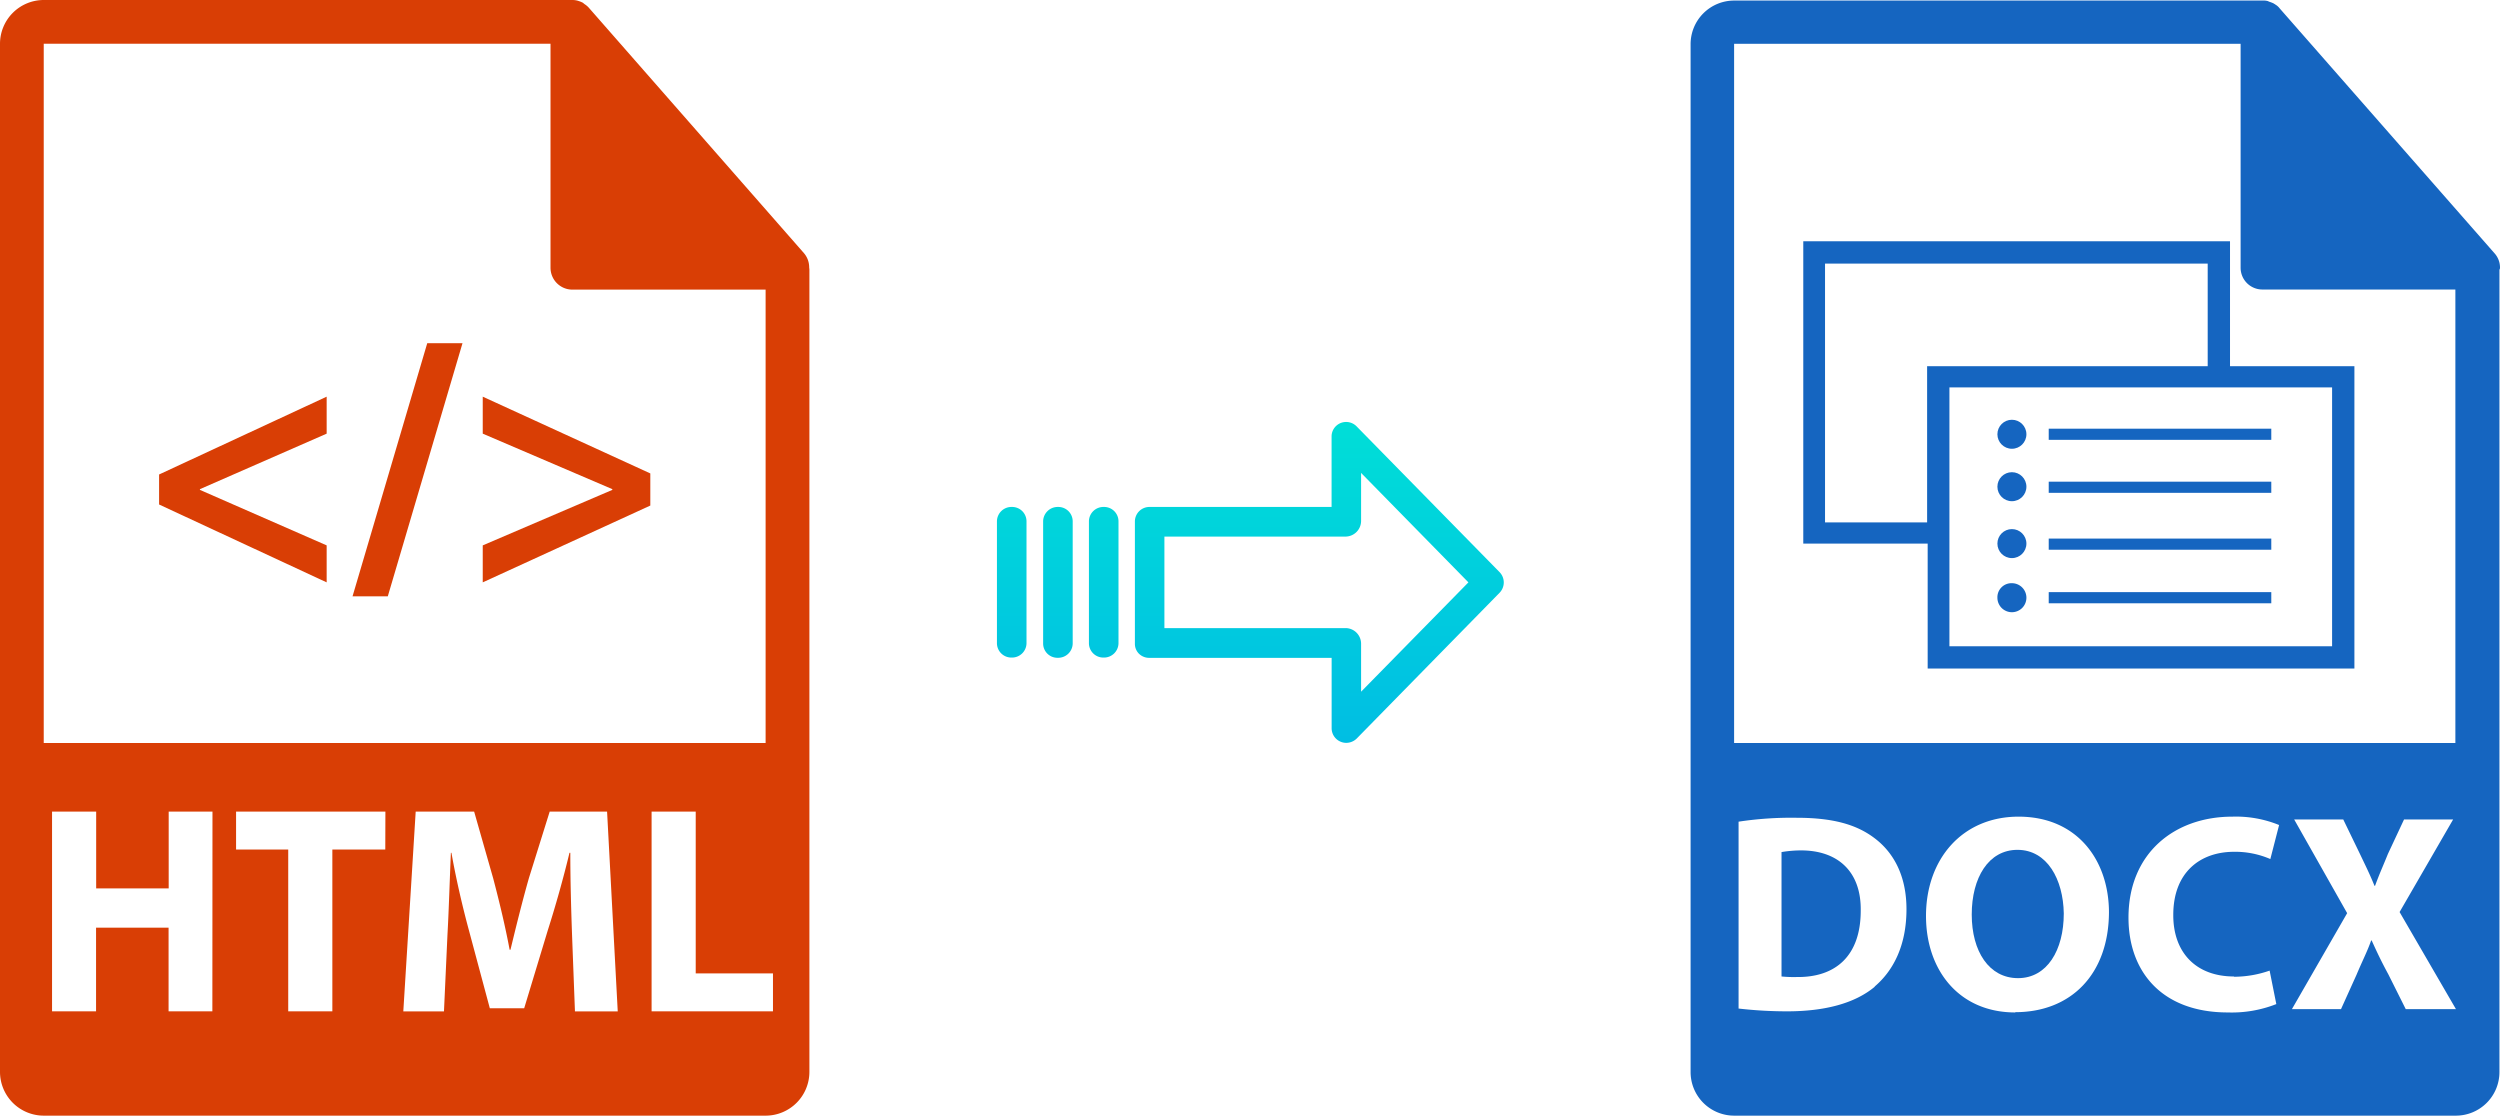 <svg xmlns="http://www.w3.org/2000/svg" xmlns:xlink="http://www.w3.org/1999/xlink" viewBox="0 0 448.17 200"><defs><style>.cls-1{fill:#1565c0;}.cls-2{fill:#d93e05;}.cls-3{fill:url(#linear-gradient);}.cls-4{fill:url(#linear-gradient-2);}.cls-5{fill:url(#linear-gradient-3);}.cls-6{fill:url(#linear-gradient-4);}</style><linearGradient id="linear-gradient" x1="236.5" y1="135.67" x2="236.5" y2="16.47" gradientTransform="matrix(1, 0, 0, -1, 0, 181.24)" gradientUnits="userSpaceOnUse"><stop offset="0" stop-color="#00efd1"/><stop offset="1" stop-color="#00acea"/></linearGradient><linearGradient id="linear-gradient-2" x1="197.85" y1="135.67" x2="197.85" y2="16.47" xlink:href="#linear-gradient"/><linearGradient id="linear-gradient-3" x1="189.6" y1="135.67" x2="189.6" y2="16.47" xlink:href="#linear-gradient"/><linearGradient id="linear-gradient-4" x1="181.36" y1="135.67" x2="181.36" y2="16.47" xlink:href="#linear-gradient"/></defs><title>html to docx</title><g id="Layer_2" data-name="Layer 2"><g id="Layer_5_Image" data-name="Layer 5 Image"><path class="cls-1" d="M448.17,48a3.84,3.84,0,0,0-.9-2.5l-38.6-44h0a2.7,2.7,0,0,0-.8-.7c-.1-.1-.2-.1-.3-.2a6.89,6.89,0,0,0-.8-.3c-.1,0-.1-.1-.2-.1a2.77,2.77,0,0,0-.9-.1h-94.8a7.81,7.81,0,0,0-7.8,7.8v184.3a7.81,7.81,0,0,0,7.8,7.8h129.4a7.81,7.81,0,0,0,7.8-7.8V48.35A.6.6,0,0,0,448.17,48Zm-112.1,128.9c-3.6,3-9,4.4-15.7,4.4a76.58,76.58,0,0,1-8.7-.5v-33.5a63,63,0,0,1,10.4-.7c6.5,0,10.7,1.2,13.9,3.6,3.5,2.6,5.8,6.8,5.8,12.8C341.77,169.55,339.37,174.05,336.07,176.85Zm25.2,4.6c-10.1,0-16-7.6-16-17.3,0-10.2,6.5-17.8,16.6-17.8,10.5,0,16.2,7.8,16.2,17.2C378,174.65,371.27,181.45,361.27,181.45Zm39.2-6.4a19.36,19.36,0,0,0,6.4-1.1l1.2,6a21.8,21.8,0,0,1-8.7,1.5c-11.8,0-17.8-7.3-17.8-17,0-11.6,8.3-18.1,18.6-18.1a20.44,20.44,0,0,1,8.4,1.5L407,154a15.85,15.85,0,0,0-6.5-1.3c-6.1,0-10.9,3.7-10.9,11.3C389.57,170.75,393.67,175.05,400.47,175.05Zm30.8,5.8-3.1-6.2c-1.3-2.4-2.1-4.1-3-6.1h-.1c-.7,2-1.6,3.7-2.6,6.1l-2.8,6.2h-8.8l9.9-17.2-9.5-16.8h8.8l3,6.2c1,2.1,1.8,3.7,2.6,5.7h.1c.8-2.2,1.5-3.7,2.3-5.7l2.9-6.2h8.8l-9.6,16.6,10.1,17.4Zm-120.4-47.7V7.85h90.8V48a3.9,3.9,0,0,0,3.9,3.9h34.6v81.3Z"/><path class="cls-1" d="M322.87,152.45a21.28,21.28,0,0,0-3.5.3v22.3a21.79,21.79,0,0,0,2.7.1c7,.1,11.5-3.8,11.5-11.9C333.67,156.25,329.47,152.45,322.87,152.45Z"/><path class="cls-1" d="M361.67,152.35c-5.2,0-8.2,5-8.2,11.6s3.1,11.4,8.3,11.4,8.2-5,8.2-11.6C369.87,157.65,367,152.35,361.67,152.35Z"/><path class="cls-1" d="M399.77,65.55V43.25h-76.5v54.2h22.3v22.4h76.5V65.65h-22.3Zm-54.2,28.1h-18.4V47.25h68.6v18.4h-50.3v28Zm72.6,22.2h-68.7V69.45h68.6v46.4Z"/><circle class="cls-1" cx="360.67" cy="77.85" r="2.6"/><rect class="cls-1" x="367.27" y="76.85" width="39.9" height="2"/><circle class="cls-1" cx="360.67" cy="87.25" r="2.6"/><rect class="cls-1" x="367.27" y="86.35" width="39.9" height="2"/><circle class="cls-1" cx="360.67" cy="97.45" r="2.6"/><rect class="cls-1" x="367.27" y="96.55" width="39.9" height="2"/><path class="cls-1" d="M360.67,104.55a2.6,2.6,0,1,1-2.6,2.6A2.52,2.52,0,0,1,360.67,104.55Z"/><rect class="cls-1" x="367.27" y="106.15" width="39.9" height="2"/></g><g id="Layer_2-2" data-name="Layer 2"><path class="cls-2" d="M145.06,47.93a3.9,3.9,0,0,0-.93-2.54l-38.57-44s0,0,0,0a3.64,3.64,0,0,0-.77-.65L104.5.5a4.64,4.64,0,0,0-.77-.32l-.22-.07a3.8,3.8,0,0,0-.89-.11H7.84A7.85,7.85,0,0,0,0,7.84V192.16A7.85,7.85,0,0,0,7.84,200H137.25a7.85,7.85,0,0,0,7.85-7.84V48.36C145.1,48.22,145.07,48.07,145.06,47.93ZM7.84,7.84H98.69V48a3.92,3.92,0,0,0,3.93,3.92h34.63v81.28H7.84ZM38.07,181.3H30.22v-15h-13v15H9.33V145.5h7.91v13.76h13V145.5h7.85Zm31-29H59.58v29H51.67v-29H42.32v-6.8H69.09Zm34,29-.52-13.7c-.15-4.31-.31-9.51-.31-14.72h-.15c-1.09,4.57-2.54,9.67-3.88,13.87l-4.24,14H87.81l-3.72-13.87c-1.14-4.19-2.33-9.29-3.16-14h-.1c-.21,4.84-.37,10.36-.62,14.82l-.62,13.61H72.3l2.22-35.81H85l3.41,11.95c1.09,4.14,2.17,8.61,2.95,12.81h.15c1-4.15,2.17-8.87,3.31-12.86l3.72-11.9h10.29l1.91,35.81h-7.7Zm35.52,0H116.81V145.5h7.91v29h13.85v6.8Z"/><polygon class="cls-2" points="28.52 90.44 58.56 104.4 58.56 97.77 35.84 87.82 35.84 87.69 58.56 77.74 58.56 71.11 28.52 85.06 28.52 90.44"/><polygon class="cls-2" points="63.2 106.9 69.52 106.9 82.91 61.53 76.59 61.53 63.2 106.9"/><polygon class="cls-2" points="86.54 77.74 109.77 87.69 109.77 87.82 86.54 97.77 86.54 104.4 116.58 90.63 116.58 84.87 86.54 71.11 86.54 77.74"/></g><g id="Layer_3" data-name="Layer 3"><path class="cls-3" d="M243.2,76.44a2.62,2.62,0,0,0-3.7-.06,2.59,2.59,0,0,0-.79,1.91V90.88H206.1a2.61,2.61,0,0,0-2.65,2.55v22a2.5,2.5,0,0,0,.77,1.8,2.61,2.61,0,0,0,1.88.7h32.62v12.59a2.62,2.62,0,0,0,1.62,2.45,2.57,2.57,0,0,0,1,.2,2.68,2.68,0,0,0,1.89-.79l25.59-26.11a2.65,2.65,0,0,0,0-3.71ZM244,124v-8.63a2.8,2.8,0,0,0-2.7-2.77H208.74V96.19h32.56a2.81,2.81,0,0,0,2.7-2.78V84.78l19.24,19.62Z"/><path class="cls-4" d="M197.86,90.88h0a2.6,2.6,0,0,0-2.65,2.55v0l0,21.89a2.58,2.58,0,0,0,2.59,2.56h.06a2.6,2.6,0,0,0,2.65-2.55v0l0-21.89a2.58,2.58,0,0,0-2.59-2.56Z"/><path class="cls-5" d="M189.61,90.88h0A2.61,2.61,0,0,0,187,93.43v21.93a2.56,2.56,0,0,0,2.58,2.56h.07a2.6,2.6,0,0,0,2.65-2.55V93.44a2.58,2.58,0,0,0-2.58-2.56Z"/><path class="cls-6" d="M181.37,90.88h0a2.6,2.6,0,0,0-2.65,2.55v0l0,21.89a2.58,2.58,0,0,0,2.59,2.56h.06a2.6,2.6,0,0,0,2.65-2.55v0l0-21.89a2.58,2.58,0,0,0-2.59-2.56Z"/></g></g></svg>